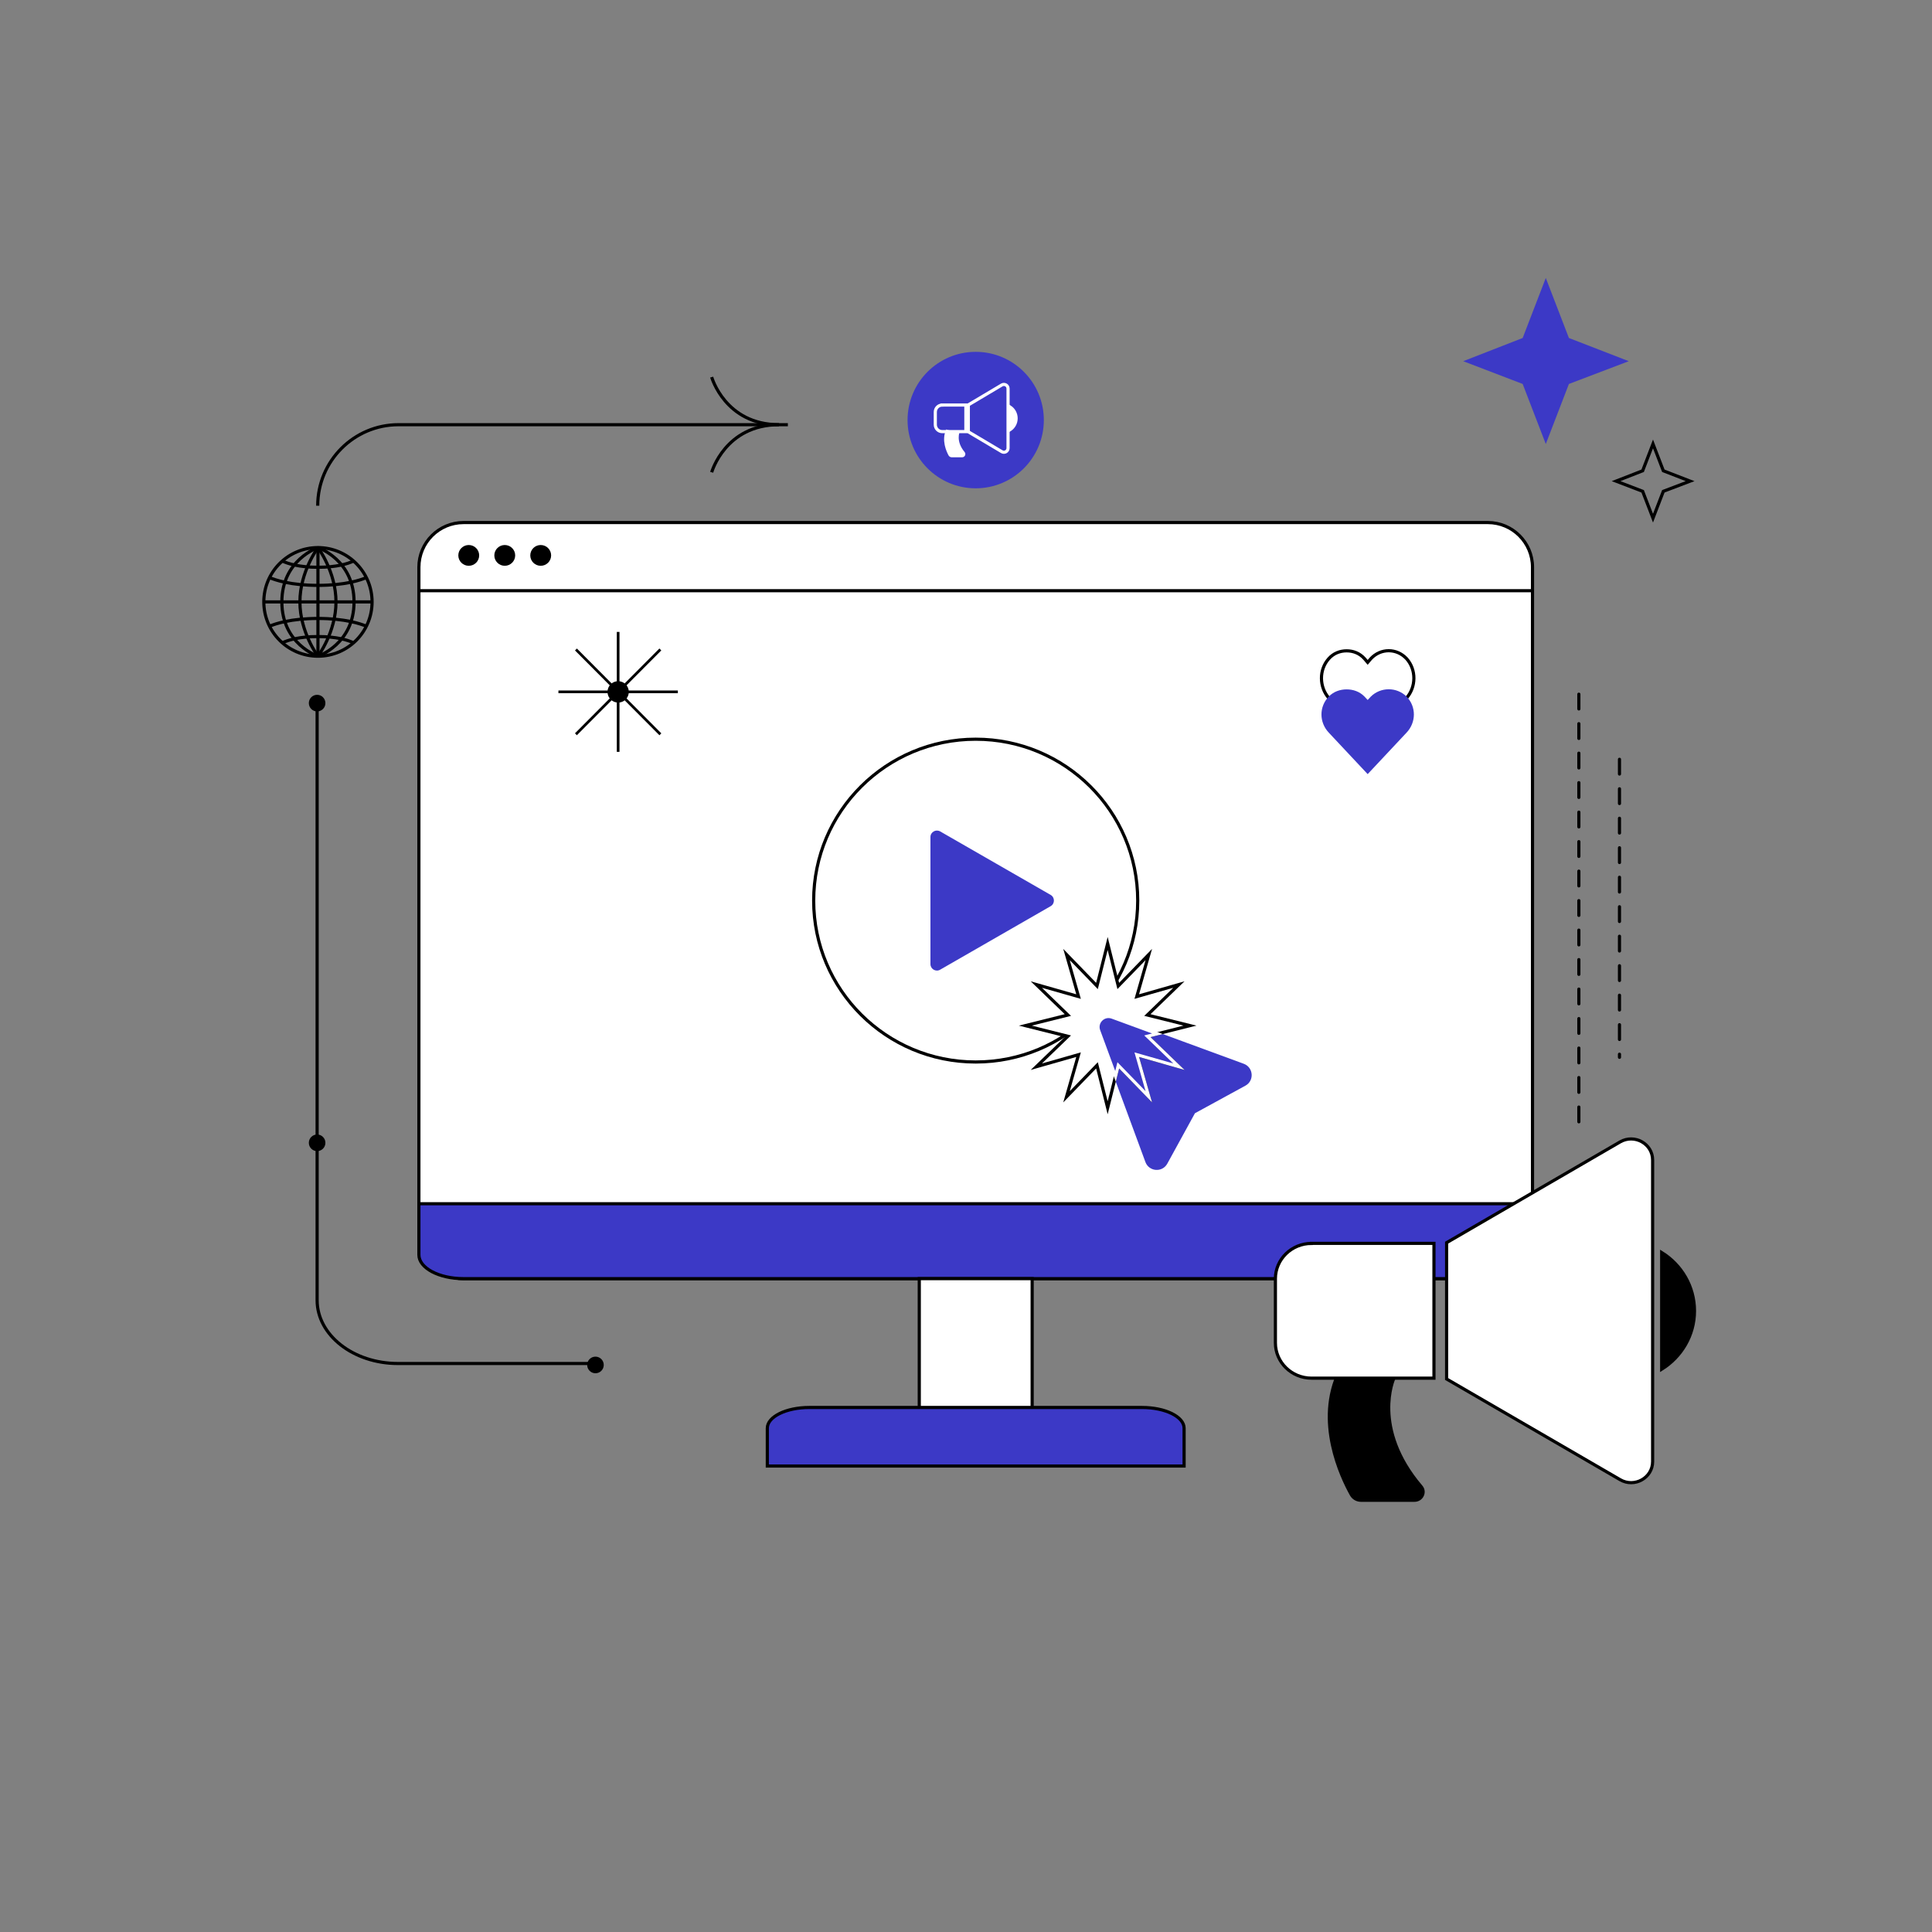 <svg width="435" height="435" viewBox="0 0 435 435" fill="none" xmlns="http://www.w3.org/2000/svg">
<rect x="0" y="0" width="435" height="435" fill="#808080" stroke="none"/>
<path d="M355.488 156.301L355.488 252.716" stroke="black" stroke-width="0.71" stroke-miterlimit="2.613" stroke-linecap="round" stroke-linejoin="round" stroke-dasharray="3.32 3.32"/>
<path d="M364.633 170.959L364.633 238.058" stroke="black" stroke-width="0.71" stroke-miterlimit="2.613" stroke-linecap="round" stroke-linejoin="round" stroke-dasharray="3.32 3.32"/>
<path d="M334.996 287.895H104.372C98.818 287.895 94.316 283.391 94.316 277.837V133V127.713C94.316 122.158 98.818 117.655 104.372 117.655H334.996C340.55 117.655 345.052 122.158 345.052 127.713V133V277.839C345.054 283.391 340.55 287.895 334.996 287.895Z" fill="white"/>
<path d="M94.316 133V277.837C94.316 283.391 98.818 287.895 104.372 287.895H334.996C340.55 287.895 345.054 283.391 345.052 277.839V133M94.316 133V127.713C94.316 122.158 98.818 117.655 104.372 117.655H334.996C340.55 117.655 345.052 122.158 345.052 127.713V133M94.316 133H345.052" stroke="black" stroke-width="0.71"/>
<path d="M219.684 239.114C199.539 239.114 183.203 222.842 183.203 202.775C183.203 182.708 199.539 166.436 219.684 166.436C239.828 166.436 256.164 182.708 256.164 202.775C256.164 222.842 239.852 239.114 219.684 239.114Z" fill="white" stroke="black" stroke-width="0.71" stroke-miterlimit="10"/>
<path d="M236.557 201.494L211.691 187.201C210.709 186.642 209.494 187.34 209.494 188.458V217.068C209.494 218.186 210.709 218.907 211.691 218.325L236.557 204.032C237.538 203.473 237.538 202.053 236.557 201.494Z" fill="#3C39C6"/>
<path d="M94.316 271.03V282.528C94.316 285.492 98.818 287.894 104.372 287.894H334.996C340.55 287.894 345.052 285.491 345.052 282.528V271.03H94.316Z" fill="#3C39C6" stroke="black" stroke-width="0.71"/>
<path d="M232.394 287.894H206.979V318.688H232.394V287.894Z" fill="white" stroke="black" stroke-width="0.71"/>
<path d="M266.606 330.083H172.764V321.564C172.764 318.988 177 316.901 182.223 316.901H257.146C262.372 316.901 266.606 318.989 266.606 321.564V330.083Z" fill="#3C39C6" stroke="black" stroke-width="0.71"/>
<path d="M247.369 232.047C246.68 230.167 248.508 228.328 250.406 229.016L265.213 234.447L279.922 239.85C281.82 240.552 282.017 243.163 280.245 244.131L268.785 250.39L262.513 261.829C261.543 263.611 258.928 263.414 258.225 261.506L252.811 246.826L247.369 232.047Z" fill="#3C39C6" stroke="#3C39C6" stroke-width="0.71" stroke-miterlimit="10"/>
<path d="M249.394 212.427L251.785 221.998L258.661 214.911L255.947 224.384L265.439 221.676L258.338 228.538L267.928 230.924L258.338 233.324L265.439 240.173L255.947 237.464L258.661 246.952L251.785 239.864L249.394 249.422L246.99 239.864L240.128 246.952L242.842 237.464L233.336 240.173L240.437 233.324L230.861 230.924L240.437 228.538L233.336 221.676L242.842 224.384L240.128 214.911L246.99 221.998L249.394 212.427Z" fill="white" stroke="black" stroke-width="0.71" stroke-miterlimit="10"/>
<path fill-rule="evenodd" clip-rule="evenodd" d="M260.607 232.757L258.34 233.324L265.441 240.173L255.95 237.464L258.664 246.952L251.788 239.864L251.165 242.352L247.371 232.047C246.682 230.167 248.51 228.328 250.408 229.016L260.607 232.757Z" fill="#3C39C6"/>
<path d="M260.607 232.757L260.693 233.101L261.813 232.821L260.729 232.424L260.607 232.757ZM258.34 233.324L258.254 232.98L257.633 233.135L258.094 233.58L258.34 233.324ZM265.441 240.173L265.344 240.514L266.711 240.905L265.688 239.918L265.441 240.173ZM255.95 237.464L256.047 237.123L255.433 236.948L255.609 237.562L255.95 237.464ZM258.664 246.952L258.409 247.199L259.394 248.214L259.005 246.854L258.664 246.952ZM251.788 239.864L252.042 239.617L251.598 239.159L251.443 239.778L251.788 239.864ZM251.165 242.352L250.832 242.474L251.23 243.555L251.51 242.438L251.165 242.352ZM247.371 232.047L247.038 232.169L247.038 232.17L247.371 232.047ZM250.408 229.016L250.531 228.683L250.529 228.682L250.408 229.016ZM260.521 232.413L258.254 232.98L258.426 233.669L260.693 233.101L260.521 232.413ZM258.094 233.58L265.195 240.429L265.688 239.918L258.587 233.069L258.094 233.58ZM265.539 239.832L256.047 237.123L255.852 237.806L265.344 240.514L265.539 239.832ZM255.609 237.562L258.322 247.049L259.005 246.854L256.291 237.367L255.609 237.562ZM258.919 246.705L252.042 239.617L251.533 240.111L258.409 247.199L258.919 246.705ZM251.443 239.778L250.821 242.266L251.51 242.438L252.132 239.95L251.443 239.778ZM251.499 242.229L247.704 231.925L247.038 232.17L250.832 242.474L251.499 242.229ZM247.704 231.925C247.12 230.329 248.671 228.764 250.287 229.35L250.529 228.682C248.349 227.892 246.244 230.004 247.038 232.169L247.704 231.925ZM250.286 229.349L260.485 233.09L260.729 232.424L250.531 228.683L250.286 229.349Z" fill="white"/>
<path d="M139.48 142.278H138.875V169.284H139.48V142.278Z" fill="black"/>
<path d="M152.623 156.078V155.47H125.734V156.078H152.623Z" fill="black"/>
<path d="M129.889 146.019L129.461 146.449L148.474 165.545L148.902 165.115L129.889 146.019Z" fill="black"/>
<path d="M148.897 146.444L148.469 146.014L129.456 165.11L129.884 165.54L148.897 146.444Z" fill="black"/>
<path d="M139.181 158.19C140.506 158.19 141.58 157.111 141.58 155.781C141.58 154.451 140.506 153.372 139.181 153.372C137.857 153.372 136.783 154.451 136.783 155.781C136.783 157.111 137.857 158.19 139.181 158.19Z" fill="black"/>
<path d="M105.541 127.39C106.838 127.39 107.889 126.343 107.889 125.052C107.889 123.76 106.838 122.713 105.541 122.713C104.244 122.713 103.193 123.76 103.193 125.052C103.193 126.343 104.244 127.39 105.541 127.39Z" fill="black"/>
<path d="M113.648 127.39C114.945 127.39 115.996 126.343 115.996 125.052C115.996 123.76 114.945 122.713 113.648 122.713C112.352 122.713 111.301 123.76 111.301 125.052C111.301 126.343 112.352 127.39 113.648 127.39Z" fill="black"/>
<path d="M121.742 127.39C123.039 127.39 124.09 126.343 124.09 125.052C124.09 123.76 123.039 122.713 121.742 122.713C120.446 122.713 119.395 123.76 119.395 125.052C119.395 126.343 120.446 127.39 121.742 127.39Z" fill="black"/>
<path d="M71.535 113.867C71.535 103.802 79.693 95.623 89.73 95.623H177.394" stroke="black" stroke-width="0.71" stroke-miterlimit="10"/>
<path d="M160.238 106.34C160.238 106.34 163.276 95.623 175.396 95.623C163.276 95.623 160.238 84.906 160.238 84.906" stroke="black" stroke-width="0.71" stroke-miterlimit="10"/>
<path d="M134.073 307H89.598C79.56 307 71.402 300.61 71.402 292.747V159.404" stroke="black" stroke-width="0.71" stroke-miterlimit="10"/>
<path d="M71.401 259.181C72.431 259.181 73.267 258.343 73.267 257.31C73.267 256.277 72.431 255.439 71.401 255.439C70.371 255.439 69.535 256.277 69.535 257.31C69.535 258.343 70.371 259.181 71.401 259.181Z" fill="black"/>
<path d="M71.401 160.181C72.431 160.181 73.267 159.343 73.267 158.31C73.267 157.277 72.431 156.439 71.401 156.439C70.371 156.439 69.535 157.277 69.535 158.31C69.535 159.343 70.371 160.181 71.401 160.181Z" fill="black"/>
<path d="M134.073 309.197C135.103 309.197 135.939 308.359 135.939 307.326C135.939 306.293 135.103 305.455 134.073 305.455C133.042 305.455 132.207 306.293 132.207 307.326C132.207 308.359 133.042 309.197 134.073 309.197Z" fill="black"/>
<path d="M59.395 135.521H83.774" stroke="black" stroke-width="0.71" stroke-miterlimit="10"/>
<path d="M71.588 123.294V147.753" stroke="black" stroke-width="0.71" stroke-miterlimit="10"/>
<path d="M71.588 147.753C71.588 147.753 75.648 142.349 75.648 135.526C75.648 128.704 71.588 123.3 71.588 123.3" stroke="black" stroke-width="0.71" stroke-miterlimit="10"/>
<path d="M71.587 147.747C78.318 147.747 83.774 142.273 83.774 135.521C83.774 128.768 78.318 123.294 71.587 123.294C64.857 123.294 59.4 128.768 59.4 135.521C59.4 142.273 64.857 147.747 71.587 147.747Z" stroke="black" stroke-width="0.71" stroke-miterlimit="10"/>
<path d="M71.588 147.753C71.588 147.753 79.715 145.027 79.715 135.526C79.715 126.026 71.588 123.294 71.588 123.294" stroke="black" stroke-width="0.71" stroke-miterlimit="10"/>
<path d="M71.588 147.753C71.588 147.753 67.527 142.349 67.527 135.526C67.527 128.704 71.588 123.3 71.588 123.3" stroke="black" stroke-width="0.71" stroke-miterlimit="10"/>
<path d="M71.588 147.753C71.588 147.753 63.461 145.027 63.461 135.526C63.461 126.026 71.588 123.3 71.588 123.3" stroke="black" stroke-width="0.71" stroke-miterlimit="10"/>
<path d="M60.684 141.001C61.986 140.441 65.469 139.248 71.586 139.248C77.698 139.248 81.187 140.441 82.489 141.001" stroke="black" stroke-width="0.71" stroke-miterlimit="10"/>
<path d="M63.562 144.729C64.829 144.133 67.326 143.322 71.582 143.322C75.809 143.322 78.3 144.115 79.578 144.717" stroke="black" stroke-width="0.71" stroke-miterlimit="10"/>
<path d="M60.684 130.046C61.986 130.606 65.469 131.799 71.586 131.799C77.698 131.799 81.187 130.606 82.489 130.046" stroke="black" stroke-width="0.71" stroke-miterlimit="10"/>
<path d="M63.562 126.318C64.829 126.914 67.326 127.726 71.582 127.726C75.809 127.726 78.3 126.932 79.578 126.33" stroke="black" stroke-width="0.71" stroke-miterlimit="10"/>
<path d="M219.683 109.946C228.156 109.946 235.024 103.067 235.024 94.582C235.024 86.097 228.156 79.218 219.683 79.218C211.21 79.218 204.342 86.097 204.342 94.582C204.342 103.067 211.21 109.946 219.683 109.946Z" fill="#3C39C6"/>
<path d="M218.023 91.163V97.222L225.558 101.696C226.179 102.067 226.968 101.618 226.968 100.891V87.489C226.968 86.766 226.182 86.317 225.558 86.684L218.023 91.163Z" stroke="white" stroke-width="0.71"/>
<path d="M212.155 91.197C211.291 91.197 210.588 91.9 210.588 92.766V95.615C210.588 96.48 211.291 97.184 212.155 97.184H217.472V91.193H212.155V91.197Z" stroke="white" stroke-width="0.71"/>
<path d="M227.357 91.601V96.787C228.214 96.24 228.782 95.285 228.782 94.196C228.782 93.106 228.214 92.144 227.357 91.601Z" fill="white" stroke="white" stroke-width="0.71"/>
<path d="M215.725 97.195C215.725 97.195 214.742 99.397 216.911 102.004C217.113 102.243 216.937 102.61 216.623 102.61H214.301C214.125 102.61 213.968 102.517 213.882 102.363C213.456 101.584 212.289 99.098 213.377 96.84" fill="white"/>
<path d="M215.725 97.195C215.725 97.195 214.742 99.397 216.911 102.004C217.113 102.243 216.937 102.61 216.623 102.61H214.301C214.125 102.61 213.968 102.517 213.882 102.363C213.456 101.584 212.289 99.098 213.377 96.84" stroke="white" stroke-width="0.71"/>
<path d="M348.043 62.583L353.248 76.102L366.726 81.323L353.248 86.451L348.043 99.97L342.838 86.451L329.453 81.323L342.838 76.102L348.043 62.583Z" fill="#3C39C6"/>
<path d="M372.182 99.95L374.453 105.849L374.51 105.995L374.656 106.052L380.533 108.329L374.658 110.564L374.51 110.62L374.453 110.768L372.182 116.667L369.91 110.768L369.854 110.621L369.706 110.564L363.871 108.329L369.708 106.052L369.854 105.995L369.91 105.849L372.182 99.95Z" stroke="black" stroke-width="0.71"/>
<path d="M303.201 146.537C301.747 146.537 300.285 147.058 299.175 148.306C296.956 150.804 297.016 154.655 299.175 157.152L307.938 167.351L316.7 157.152C318.859 154.655 318.92 150.804 316.7 148.306C314.481 145.913 310.868 145.913 308.648 148.306L307.938 149.139L307.227 148.306C306.117 147.058 304.656 146.537 303.201 146.537Z" stroke="black" stroke-width="0.71"/>
<path d="M303.201 155.218C301.747 155.218 300.285 155.695 299.175 156.84C296.956 159.13 297.016 162.659 299.175 164.949L307.938 174.298L316.7 164.949C318.859 162.659 318.92 159.13 316.7 156.84C314.481 154.646 310.868 154.646 308.648 156.84L307.938 157.603L307.227 156.84C306.117 155.695 304.656 155.218 303.201 155.218Z" fill="#3C39C6"/>
<path d="M313.827 310.358C313.827 310.358 308.727 321.514 319.974 334.718C321.021 335.932 320.11 337.792 318.481 337.792H306.439C305.528 337.792 304.713 337.317 304.267 336.539C302.057 332.593 296.007 319.996 301.649 308.556" fill="black"/>
<path d="M313.827 310.358C313.827 310.358 308.727 321.514 319.974 334.718C321.021 335.932 320.11 337.792 318.481 337.792H306.439C305.528 337.792 304.713 337.317 304.267 336.539C302.057 332.593 296.007 319.996 301.649 308.556" stroke="black" stroke-width="0.71"/>
<path d="M325.713 279.792V310.489L364.786 333.16C368.004 335.038 372.096 332.762 372.096 329.081V261.181C372.096 257.519 368.024 255.242 364.786 257.102L325.713 279.792Z" fill="white" stroke="black" stroke-width="0.71"/>
<path d="M295.289 279.963C290.81 279.963 287.164 283.529 287.164 287.912V302.349C287.164 306.732 290.81 310.299 295.289 310.299H322.863V279.944H295.289V279.963Z" fill="white" stroke="black" stroke-width="0.71"/>
<path d="M374.135 282.011V308.287C378.575 305.517 381.523 300.68 381.523 295.159C381.523 289.638 378.575 284.762 374.135 282.011Z" fill="black" stroke="black" stroke-width="0.71"/>
</svg>
